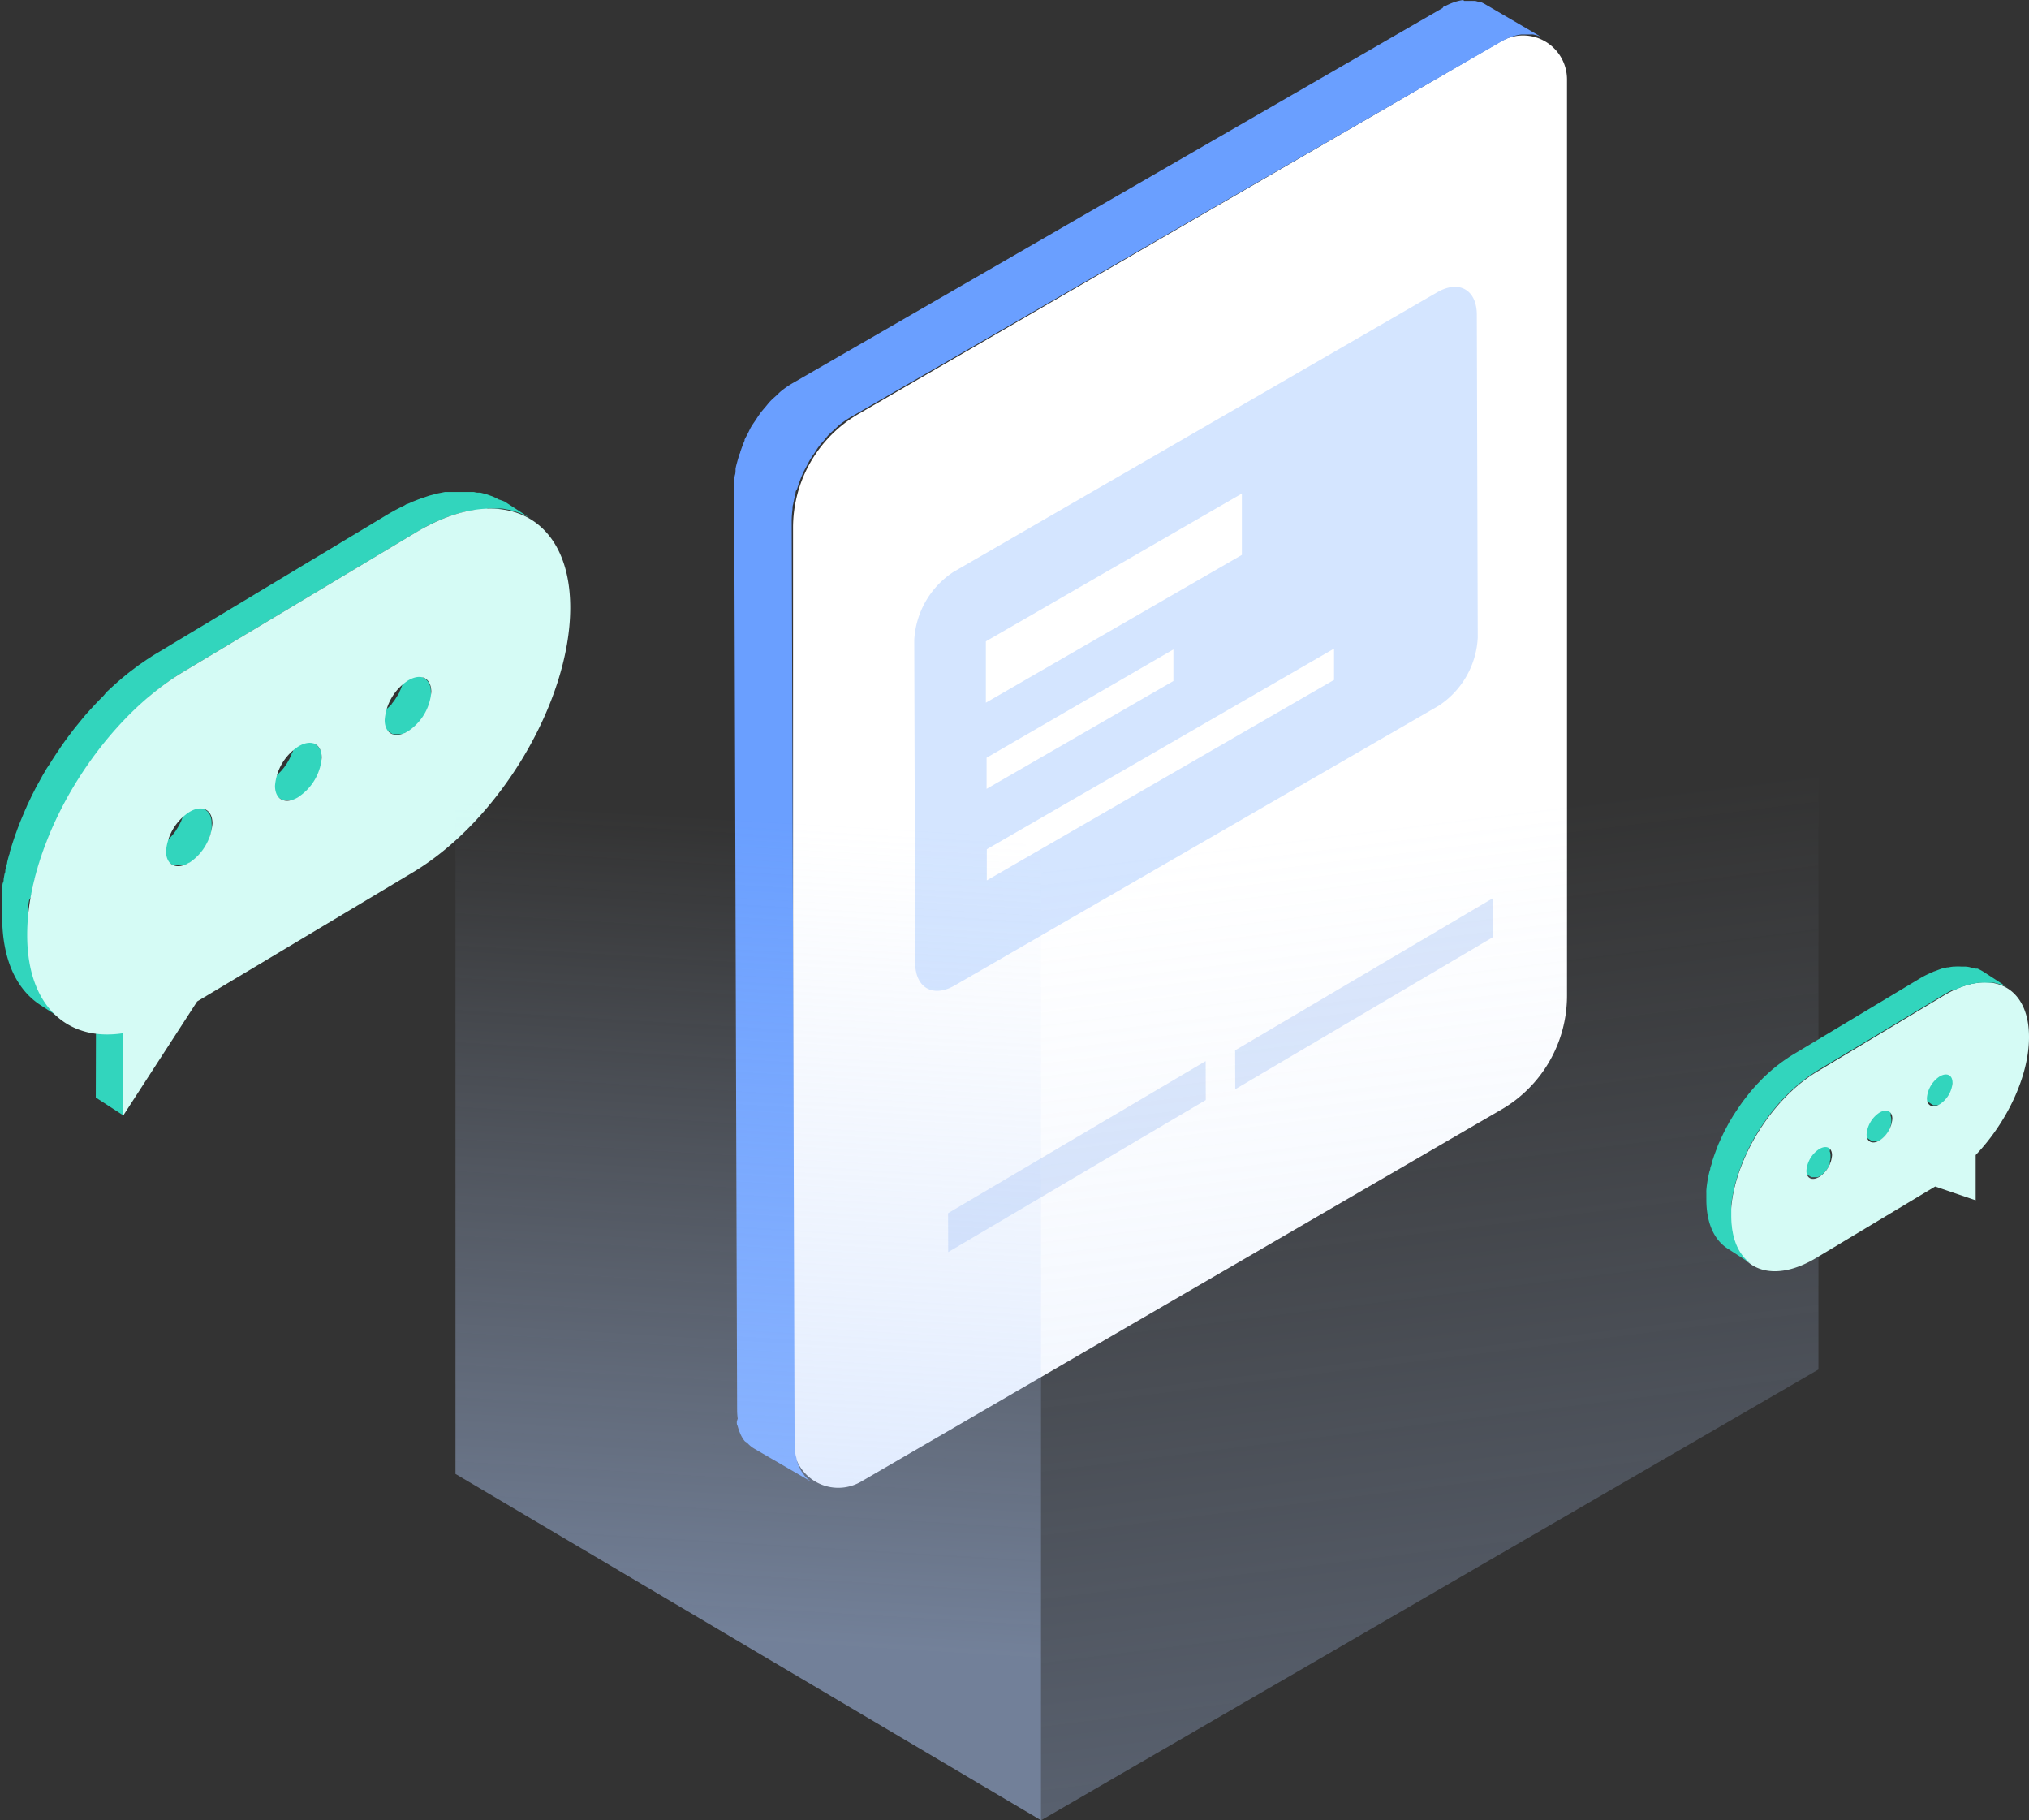 <svg id="图层_1" data-name="图层 1" xmlns="http://www.w3.org/2000/svg" xmlns:xlink="http://www.w3.org/1999/xlink" viewBox="0 0 195.52 175.37"><rect x="0" y="0" width="195.52" height="175.37" fill="#333333" stroke="none"/><defs><style>.cls-1{fill:#fff;}.cls-2{fill:#d4e5ff;}.cls-3{fill:#c2d6f9;opacity:0.6;}.cls-4{fill:#6a9fff;}.cls-5{fill:#32d5bd;}.cls-6{fill:#d5fbf5;}.cls-7{opacity:0.5;fill:url(#未命名的渐变_13);}.cls-8{opacity:0.3;fill:url(#未命名的渐变_15);}</style><linearGradient id="未命名的渐变_13" x1="74.09" y1="78.9" x2="69.38" y2="157.84" gradientUnits="userSpaceOnUse"><stop offset="0" stop-color="#c2d6f9" stop-opacity="0"/><stop offset="1" stop-color="#b2ceff"/></linearGradient><linearGradient id="未命名的渐变_15" x1="134.32" y1="79.23" x2="145.8" y2="171.77" gradientUnits="userSpaceOnUse"><stop offset="0" stop-color="#c2d6f9" stop-opacity="0"/><stop offset="1" stop-color="#b2ceff"/></linearGradient></defs><title>2018.1.29-价格页图标设计</title><g id="_编组_" data-name="&lt;编组&gt;"><path class="cls-1" d="M144.67,106.9,83,142.73A4.36,4.36,0,0,1,76.42,139l0-88.12a12.68,12.68,0,0,1,6.31-11L144.61,4A4.24,4.24,0,0,1,151,7.62V95.94A12.68,12.68,0,0,1,144.67,106.9Z"/></g><path id="_复合路径_" data-name="&lt;复合路径&gt;" class="cls-2" d="M138.51,28.15c2.08-1.2,3.8-.23,3.8,2.17l.09,31.12A8.34,8.34,0,0,1,138.62,68L92,94.94c-2.09,1.21-3.8.23-3.81-2.17l-.09-31.12a8.38,8.38,0,0,1,3.78-6.55ZM95,61.79l0,5.91,24.67-14.24V47.55L95,61.79m33.55,3.65V62.49L95.09,81.82v3l33.48-19.33M95.07,73v3l18-10.39V62.57L95.07,73"/><polygon id="_路径_" data-name="&lt;路径&gt;" class="cls-3" points="116.18 102.23 116.19 105.98 91.37 120.63 91.36 116.88 116.18 102.23"/><polygon id="_路径_2" data-name="&lt;路径&gt;" class="cls-3" points="143.83 86.55 143.84 90.3 119.03 104.94 119.02 101.19 143.83 86.55"/><path class="cls-4" d="M145.72,3.52h0a5,5,0,0,1,.88-.2l.15,0h.52l.26,0a1.66,1.66,0,0,1,.22,0l.33.08.15.05a2.48,2.48,0,0,1,.44.2L143.08.39a3.55,3.55,0,0,0-.44-.21l-.16,0a3,3,0,0,0-.32-.09h-.23a2.06,2.06,0,0,0-.26,0h-.58L141,0a5,5,0,0,0-.87.21h0a6.48,6.48,0,0,0-.91.4l-.09,0L139,.78,76.39,36.91a8.43,8.43,0,0,0-1.07.73l0,0c-.17.13-.33.3-.49.45s-.4.35-.58.54-.31.36-.46.54-.36.41-.52.63-.27.39-.4.59-.32.46-.46.69-.22.43-.33.65-.23.41-.33.62c0,0,0,.07,0,.1-.16.35-.28.71-.41,1.07,0,.13-.11.26-.15.39a.09.09,0,0,0,0,0c0,.12-.06.24-.09.37-.08.29-.17.59-.22.88,0,0,0,.08,0,.12s0,.31-.05.46-.07.43-.08.65,0,.27,0,.41l.28,89a6.19,6.19,0,0,0,.06.88A1.29,1.29,0,0,0,71,137c0,.13,0,.25.08.38a4.23,4.23,0,0,0,.21.63,2.92,2.92,0,0,0,.48.84A1.63,1.63,0,0,0,72,139a2.74,2.74,0,0,0,.64.54l5.62,3.26a3,3,0,0,1-.65-.54,2.11,2.11,0,0,1-.17-.22,3.89,3.89,0,0,1-.34-.52c0-.1-.09-.21-.14-.32a3.58,3.58,0,0,1-.2-.63c0-.12-.07-.25-.09-.38a6.22,6.22,0,0,1-.1-1.09l-.28-89a9.82,9.82,0,0,1,.08-1.06c0-.15,0-.3.06-.46a9.56,9.56,0,0,1,.23-1c0-.12,0-.24.09-.37s.11-.29.17-.44c.12-.36.25-.71.4-1.06s.25-.49.37-.73.22-.43.34-.64.3-.47.45-.69.26-.41.4-.6.35-.42.53-.63.29-.37.45-.53.39-.37.59-.55.32-.31.49-.45A10.14,10.14,0,0,1,82,40.17L144.58,4.05l.23-.12A6,6,0,0,1,145.72,3.52Z"/><path class="cls-5" d="M40.82,69c.07-.11.13-.22.19-.33l.07-.11a.77.77,0,0,0,.07-.16,1.24,1.24,0,0,0,.1-.2l.12-.31c0-.07.05-.14.07-.2s.06-.23.08-.34,0-.12,0-.17a2.77,2.77,0,0,0,0-.49,1.89,1.89,0,0,0-.14-.79,1.16,1.16,0,0,0-.4-.49l-2.68-1.73a1.43,1.43,0,0,1,.55,1.28,4.22,4.22,0,0,1,0,.49c0,.06,0,.11,0,.17s-.05.22-.08.34-.05.13-.07.2l-.12.31-.1.21c0,.09-.09.18-.14.27s-.13.21-.2.32l-.14.22-.24.3c0,.06-.1.13-.16.19a2.76,2.76,0,0,1-.3.29l-.14.14a4,4,0,0,1-.49.35l-.24.13-.08,0-.16.07-.09,0L36,69l-.09,0-.13,0h-.4l-.12,0-.06,0a.8.8,0,0,1-.16-.08l2.67,1.72a.51.51,0,0,0,.16.09l.06,0,.12,0h.41l.12,0h.1l.14,0,.09,0L39,70.6l.08,0,.25-.14a4.71,4.71,0,0,0,.48-.34L40,70c.1-.1.2-.19.29-.29s.11-.13.16-.19a2.34,2.34,0,0,0,.24-.31Z"/><path class="cls-5" d="M30.81,74.18l.06-.2a3.37,3.37,0,0,0,.09-.34.9.9,0,0,0,0-.16A2.92,2.92,0,0,0,31,73a1.44,1.44,0,0,0-.55-1.27L27.82,70a1.44,1.44,0,0,1,.55,1.28,2.81,2.81,0,0,1-.05.49,1.36,1.36,0,0,1,0,.17,2.37,2.37,0,0,1-.08.34c0,.06,0,.13-.07.2s-.07.2-.12.31a1.24,1.24,0,0,1-.1.2,1.71,1.71,0,0,1-.14.27c-.06.11-.12.22-.19.33l-.15.21a2.34,2.34,0,0,1-.24.31c-.05.06-.1.13-.16.19l-.29.29-.15.14a3.54,3.54,0,0,1-.48.34l-.25.14-.08,0-.16.07-.09,0-.14,0H25.3l-.13,0h-.41l-.12,0-.06,0a.65.65,0,0,1-.16-.09L27.09,77l.17.09.06,0,.12,0h.08l.11,0h.22l.12,0h.09l.14,0,.09,0,.16-.07.08,0a2,2,0,0,0,.25-.14,3.27,3.27,0,0,0,.48-.35,1,1,0,0,0,.15-.14l.3-.28a1.46,1.46,0,0,1,.16-.19l.24-.31.14-.22a3.45,3.45,0,0,0,.2-.32l.06-.11.08-.16.09-.2C30.73,74.39,30.77,74.29,30.81,74.18Z"/><path class="cls-5" d="M20.24,80.53c0-.06.05-.13.07-.2a3.38,3.38,0,0,0,.08-.34s0-.11,0-.17a2.7,2.7,0,0,0,0-.49,1.81,1.81,0,0,0-.14-.78,1.05,1.05,0,0,0-.41-.49l-2.67-1.73a1.41,1.41,0,0,1,.55,1.27,4.38,4.38,0,0,1,0,.5c0,.05,0,.11,0,.16s0,.23-.08.35l-.07.19-.12.32c0,.07-.07.13-.1.2s-.09.18-.14.27a3.45,3.45,0,0,1-.2.32,1.64,1.64,0,0,1-.14.22l-.24.31-.16.18a2.65,2.65,0,0,1-.29.29l-.15.14a4.85,4.85,0,0,1-.48.35l-.25.14-.09,0-.15.07-.1,0-.13,0h-.1l-.12,0H14.4l-.13,0H14.2l-.13,0H14l-.16-.09,2.67,1.73a.8.8,0,0,0,.16.08l.06,0,.12,0H17l.12,0h.21l.12,0,.1,0,.14,0,.09,0,.16-.06.08,0,.25-.13a3.27,3.27,0,0,0,.48-.35l.15-.14a2.65,2.65,0,0,0,.29-.29,1.46,1.46,0,0,0,.16-.19,2.25,2.25,0,0,0,.24-.3l.15-.22a3.37,3.37,0,0,0,.19-.32l.07-.11a1.11,1.11,0,0,0,.07-.16c0-.07.07-.14.1-.2Z"/><polygon class="cls-5" points="9.23 105.74 11.9 107.47 11.92 99.53 9.25 97.81 9.23 105.74"/><path class="cls-5" d="M41.06,50.73l.56-.29.31-.14.5-.22.33-.13c.16-.06.31-.13.47-.18l.34-.12.44-.14.35-.09.41-.11.35-.07.39-.08.34,0,.39,0,.38,0L47,49c.13,0,.25,0,.37,0h.32l.37,0a2.58,2.58,0,0,1,.29,0,2.08,2.08,0,0,1,.36.06l.29.05c.12,0,.23.06.35.09l.26.07.36.12.23.09.37.17.19.09a5.64,5.64,0,0,1,.53.31l-2.67-1.73A5.64,5.64,0,0,0,48,48.1L47.85,48l-.37-.17-.23-.08-.36-.13-.26-.07-.36-.09-.28,0c-.12,0-.24-.05-.36-.06l-.3,0-.36,0h-.69l-.33,0c-.13,0-.26,0-.38,0h0l-.36,0-.34,0-.4.08-.35.07-.41.11-.35.09-.43.15-.35.11-.46.18-.33.13-.5.22c-.1,0-.21.09-.31.15s-.37.18-.56.28l-.27.14c-.27.15-.55.3-.83.47L15,63c-.27.16-.54.34-.82.52l-.26.18-.54.37-.32.24-.48.36-.33.26-.46.38-.32.27-.45.4-.32.29-.45.42L10,67l-.46.47-.26.27-.55.59-.16.18c-.24.26-.47.53-.69.8l-.18.22-.49.6L7,70.4l-.4.53c-.09.12-.17.24-.26.35l-.37.52c-.08.12-.17.24-.25.37l-.35.52-.24.37c-.12.18-.23.36-.34.54L4.52,74l-.33.56c-.07.12-.14.24-.2.36l-.35.63a2,2,0,0,1-.14.25l0,0-.14.27c-.09.19-.19.38-.29.57L2.9,77c-.08.18-.17.35-.25.52l-.15.35c-.08.17-.15.34-.22.51l-.15.35-.21.51-.13.34c-.07.18-.14.36-.2.54l-.12.32-.21.63-.07.22c-.09.28-.18.57-.26.85,0,.07,0,.14-.05.2-.06.22-.12.44-.17.65s0,.21-.08.31l-.12.54c0,.11,0,.23-.07.34l-.09.51c0,.11,0,.23-.06.34s-.06.34-.08.5,0,.23,0,.34,0,.34,0,.51l0,.32c0,.18,0,.36,0,.55a2.45,2.45,0,0,0,0,.27c0,.27,0,.53,0,.8,0,4.11,1.37,7,3.67,8.5l2.67,1.73C4.05,97.05,2.66,94.14,2.67,90c0-.27,0-.54,0-.81a2.45,2.45,0,0,0,0-.27c0-.18,0-.36,0-.54l0-.32.06-.51c0-.11,0-.23,0-.34s.05-.33.08-.5L3,86.4c0-.17.06-.34.1-.51l.06-.34c0-.18.09-.36.13-.54s0-.21.07-.31.11-.43.17-.65l.06-.2c.08-.28.16-.57.25-.85l.08-.23q.09-.31.21-.63c0-.1.07-.21.11-.31l.2-.54c0-.12.09-.23.13-.34l.21-.52L5,80.08c.07-.17.15-.34.22-.5s.1-.23.16-.35l.24-.52a3.18,3.18,0,0,1,.16-.32c.09-.19.19-.38.29-.58s.09-.17.13-.26l.16-.3.35-.63.21-.36a6.32,6.32,0,0,1,.33-.56c.07-.13.15-.25.22-.37s.23-.36.34-.54L8,74.42l.35-.53.25-.36L9,73l.26-.35.4-.53.24-.31.5-.61.17-.21.69-.8.16-.18.55-.59.26-.27.47-.47.3-.29.44-.42.32-.29.45-.4L14.5,67l.47-.38.32-.26.49-.37.31-.23.54-.37.27-.19c.27-.18.54-.35.82-.51L40,51.34l.84-.48Z"/><path class="cls-6" d="M40,51.34c8.28-5,15-1.71,14.95,7.3S48.15,79,39.86,84L19,96.48l-7.13,11,0-7.94c-5.44.84-9.27-2.69-9.25-9.5,0-9,6.76-20.35,15.05-25.32ZM18.22,83.13a5,5,0,0,0,2.25-3.8c0-1.35-1-1.84-2.24-1.09A5,5,0,0,0,16,82c0,1.35,1,1.85,2.24,1.1m10.56-6.35A5,5,0,0,0,31,73c0-1.35-1-1.83-2.24-1.09a5,5,0,0,0-2.26,3.8c0,1.35,1,1.84,2.24,1.09m10.57-6.35a5,5,0,0,0,2.25-3.79c0-1.35-1-1.84-2.24-1.1a5,5,0,0,0-2.25,3.8c0,1.35,1,1.84,2.24,1.09"/><polygon class="cls-7" points="100.32 175.37 43.89 142 43.89 48.91 100.32 82.28 100.32 175.37"/><polygon class="cls-8" points="175.23 131.94 100.32 175.37 100.32 82.28 175.23 38.85 175.23 131.94"/><path class="cls-5" d="M188,103.58l-2.4-1.55a.78.78,0,0,1,.3.7,2.83,2.83,0,0,1,0,.29h0a2.68,2.68,0,0,1-.07.27,1,1,0,0,0,0,.1,1.34,1.34,0,0,1-.07.18,1.51,1.51,0,0,1-.09.18l-.06.12-.09.14-.09.13a1.47,1.47,0,0,1-.1.13l-.11.13-.11.11-.12.11-.12.09-.15.1a1.34,1.34,0,0,1-.24.12l-.08,0-.16,0h-.2l-.09,0a.44.44,0,0,1-.16-.06h0l2.41,1.55.11.06h0l.09,0h.26l.1,0,.08,0h0a1.06,1.06,0,0,0,.21-.11l0,0,.11-.08.12-.09.12-.11a1.14,1.14,0,0,0,.11-.11l.11-.13.1-.12.09-.14.09-.14v0a.31.31,0,0,0,.05-.1.76.76,0,0,0,.09-.18s0,0,0,0a.88.88,0,0,0,.05-.15.42.42,0,0,0,0-.1v0l.06-.25h0a1.37,1.37,0,0,0,0-.28h0A.79.79,0,0,0,188,103.58Z"/><path class="cls-5" d="M182.15,107.07l-2.41-1.55a.78.78,0,0,1,.31.7,1.5,1.5,0,0,1,0,.29h0a2.68,2.68,0,0,1-.07.27l0,.1c0,.06,0,.12-.07.17l-.09.19s0,.08-.07.12a1.1,1.1,0,0,1-.09.14l-.09.13a1.47,1.47,0,0,1-.1.13l-.11.13-.11.11-.12.11-.12.09-.14.1-.25.12-.08,0-.15,0h-.08a.48.48,0,0,1-.12,0l-.1,0a.39.39,0,0,1-.15-.06l2.4,1.55.11.06h0l.1,0h.25a.45.45,0,0,0,.11,0l.07,0h0l.22-.11,0,0,.1-.08.12-.09.12-.11.12-.11a1.47,1.47,0,0,0,.1-.13l.1-.12a1.1,1.1,0,0,0,.09-.14,1.1,1.1,0,0,0,.09-.14l0,0s0-.07,0-.1l.09-.18s0,0,0,0l.06-.14,0-.1v0a1.29,1.29,0,0,0,.06-.25h0a1.41,1.41,0,0,0,0-.28h0a1.1,1.1,0,0,0-.08-.43A.6.6,0,0,0,182.15,107.07Z"/><path class="cls-5" d="M176.34,110.56l-2.4-1.55a.78.78,0,0,1,.3.7,1.5,1.5,0,0,1,0,.29h0c0,.09,0,.18-.06.28a1,1,0,0,0,0,.1c0,.05,0,.11-.07.17l-.09.19-.06.12-.09.14-.09.13-.11.13-.1.12-.12.12-.11.1-.13.1-.14.1a1.42,1.42,0,0,1-.25.12l-.07,0-.16,0h-.2l-.1,0a.94.94,0,0,1-.15-.06h0l2.4,1.55.11,0h0l.09,0H175l.1,0,.07,0h0l.22-.11,0,0,.11-.08.12-.09.11-.11.12-.11a1.13,1.13,0,0,0,.1-.13l.11-.13.09-.13.09-.14v0l0-.1.09-.18s0,0,0,0,0-.09,0-.14a1,1,0,0,1,0-.1v0a1.29,1.29,0,0,0,.06-.25h0c0-.1,0-.19,0-.28h0a1.1,1.1,0,0,0-.08-.43A.6.6,0,0,0,176.34,110.56Z"/><path class="cls-6" d="M187.3,95.92c4.55-2.74,8.23-.94,8.22,4,0,3.75-2.13,8.22-5.14,11.36v4.36l-3.9-1.33L175,121.2c-4.55,2.73-8.23.93-8.21-4s3.71-11.18,8.26-13.92Zm-12,17.47a2.75,2.75,0,0,0,1.24-2.09c0-.74-.55-1-1.23-.6a2.74,2.74,0,0,0-1.24,2.09c0,.74.55,1,1.23.6m11.61-7a2.71,2.71,0,0,0,1.24-2.08c0-.75-.55-1-1.23-.61a2.75,2.75,0,0,0-1.24,2.09c0,.74.55,1,1.23.6m-5.8,3.49a2.77,2.77,0,0,0,1.24-2.09c0-.74-.55-1-1.24-.6a2.78,2.78,0,0,0-1.24,2.09c0,.74.56,1,1.24.6"/><path class="cls-5" d="M188.4,95.35l.56-.24.29-.1a5.34,5.34,0,0,1,.53-.16l.25-.07c.22,0,.43-.08.63-.1l.12,0a5.48,5.48,0,0,1,.7,0c.1,0,.2,0,.3,0a2.73,2.73,0,0,1,.4,0l.29.08a2.4,2.4,0,0,1,.38.12l.12,0a3.84,3.84,0,0,1,.53.28l-2.4-1.56a4.58,4.58,0,0,0-.54-.28l-.11,0-.1,0-.29-.07-.28-.08a2.73,2.73,0,0,0-.4-.05l-.3,0H189a4.61,4.61,0,0,0-.64,0l-.12,0a5.06,5.06,0,0,0-.52.08l-.11,0-.25.07c-.18,0-.35.09-.54.15l-.28.11-.21.07-.36.16-.25.12a8.72,8.72,0,0,0-.84.46l-12.23,7.34-.25.16-.3.2-.41.29-.41.31-.41.33-.39.34-.39.36c-.13.12-.26.25-.38.38l-.38.39-.36.4c-.12.14-.24.27-.35.41s-.23.29-.34.43l-.34.44-.31.44-.31.46-.3.46-.28.47-.09.14c-.06.1-.1.2-.16.3l-.3.57c-.08.15-.15.3-.22.45s-.18.38-.26.57l-.1.21-.12.3c0,.13-.11.27-.15.4s-.14.37-.2.56-.09.26-.13.39a.69.69,0,0,1-.05.13c0,.16-.08.33-.13.49s0,.21-.08.31c-.07.3-.14.6-.19.89v0h0c-.06.32-.1.64-.13,1a2.81,2.81,0,0,0,0,.29c0,.21,0,.42,0,.63v0c0,2.26.76,3.86,2,4.68l2.4,1.55c-1.26-.82-2-2.42-2-4.68q0-.33,0-.66a2.81,2.81,0,0,1,0-.29c0-.31.07-.63.13-1v0c.06-.3.12-.6.19-.9a2.81,2.81,0,0,0,.08-.31l.18-.62c0-.13.08-.26.13-.38s.13-.38.2-.57l.15-.4c.07-.17.14-.34.22-.51s.17-.38.26-.57.14-.3.22-.45l.3-.56c.08-.15.16-.3.25-.45l.28-.46.3-.47.31-.45.32-.45c.1-.15.22-.29.33-.44l.34-.42.35-.42c.12-.13.24-.27.37-.4l.37-.39.38-.38.39-.35.39-.35.41-.32.41-.32.41-.29.55-.36,12.23-7.34c.28-.17.56-.32.84-.46Z"/></svg>